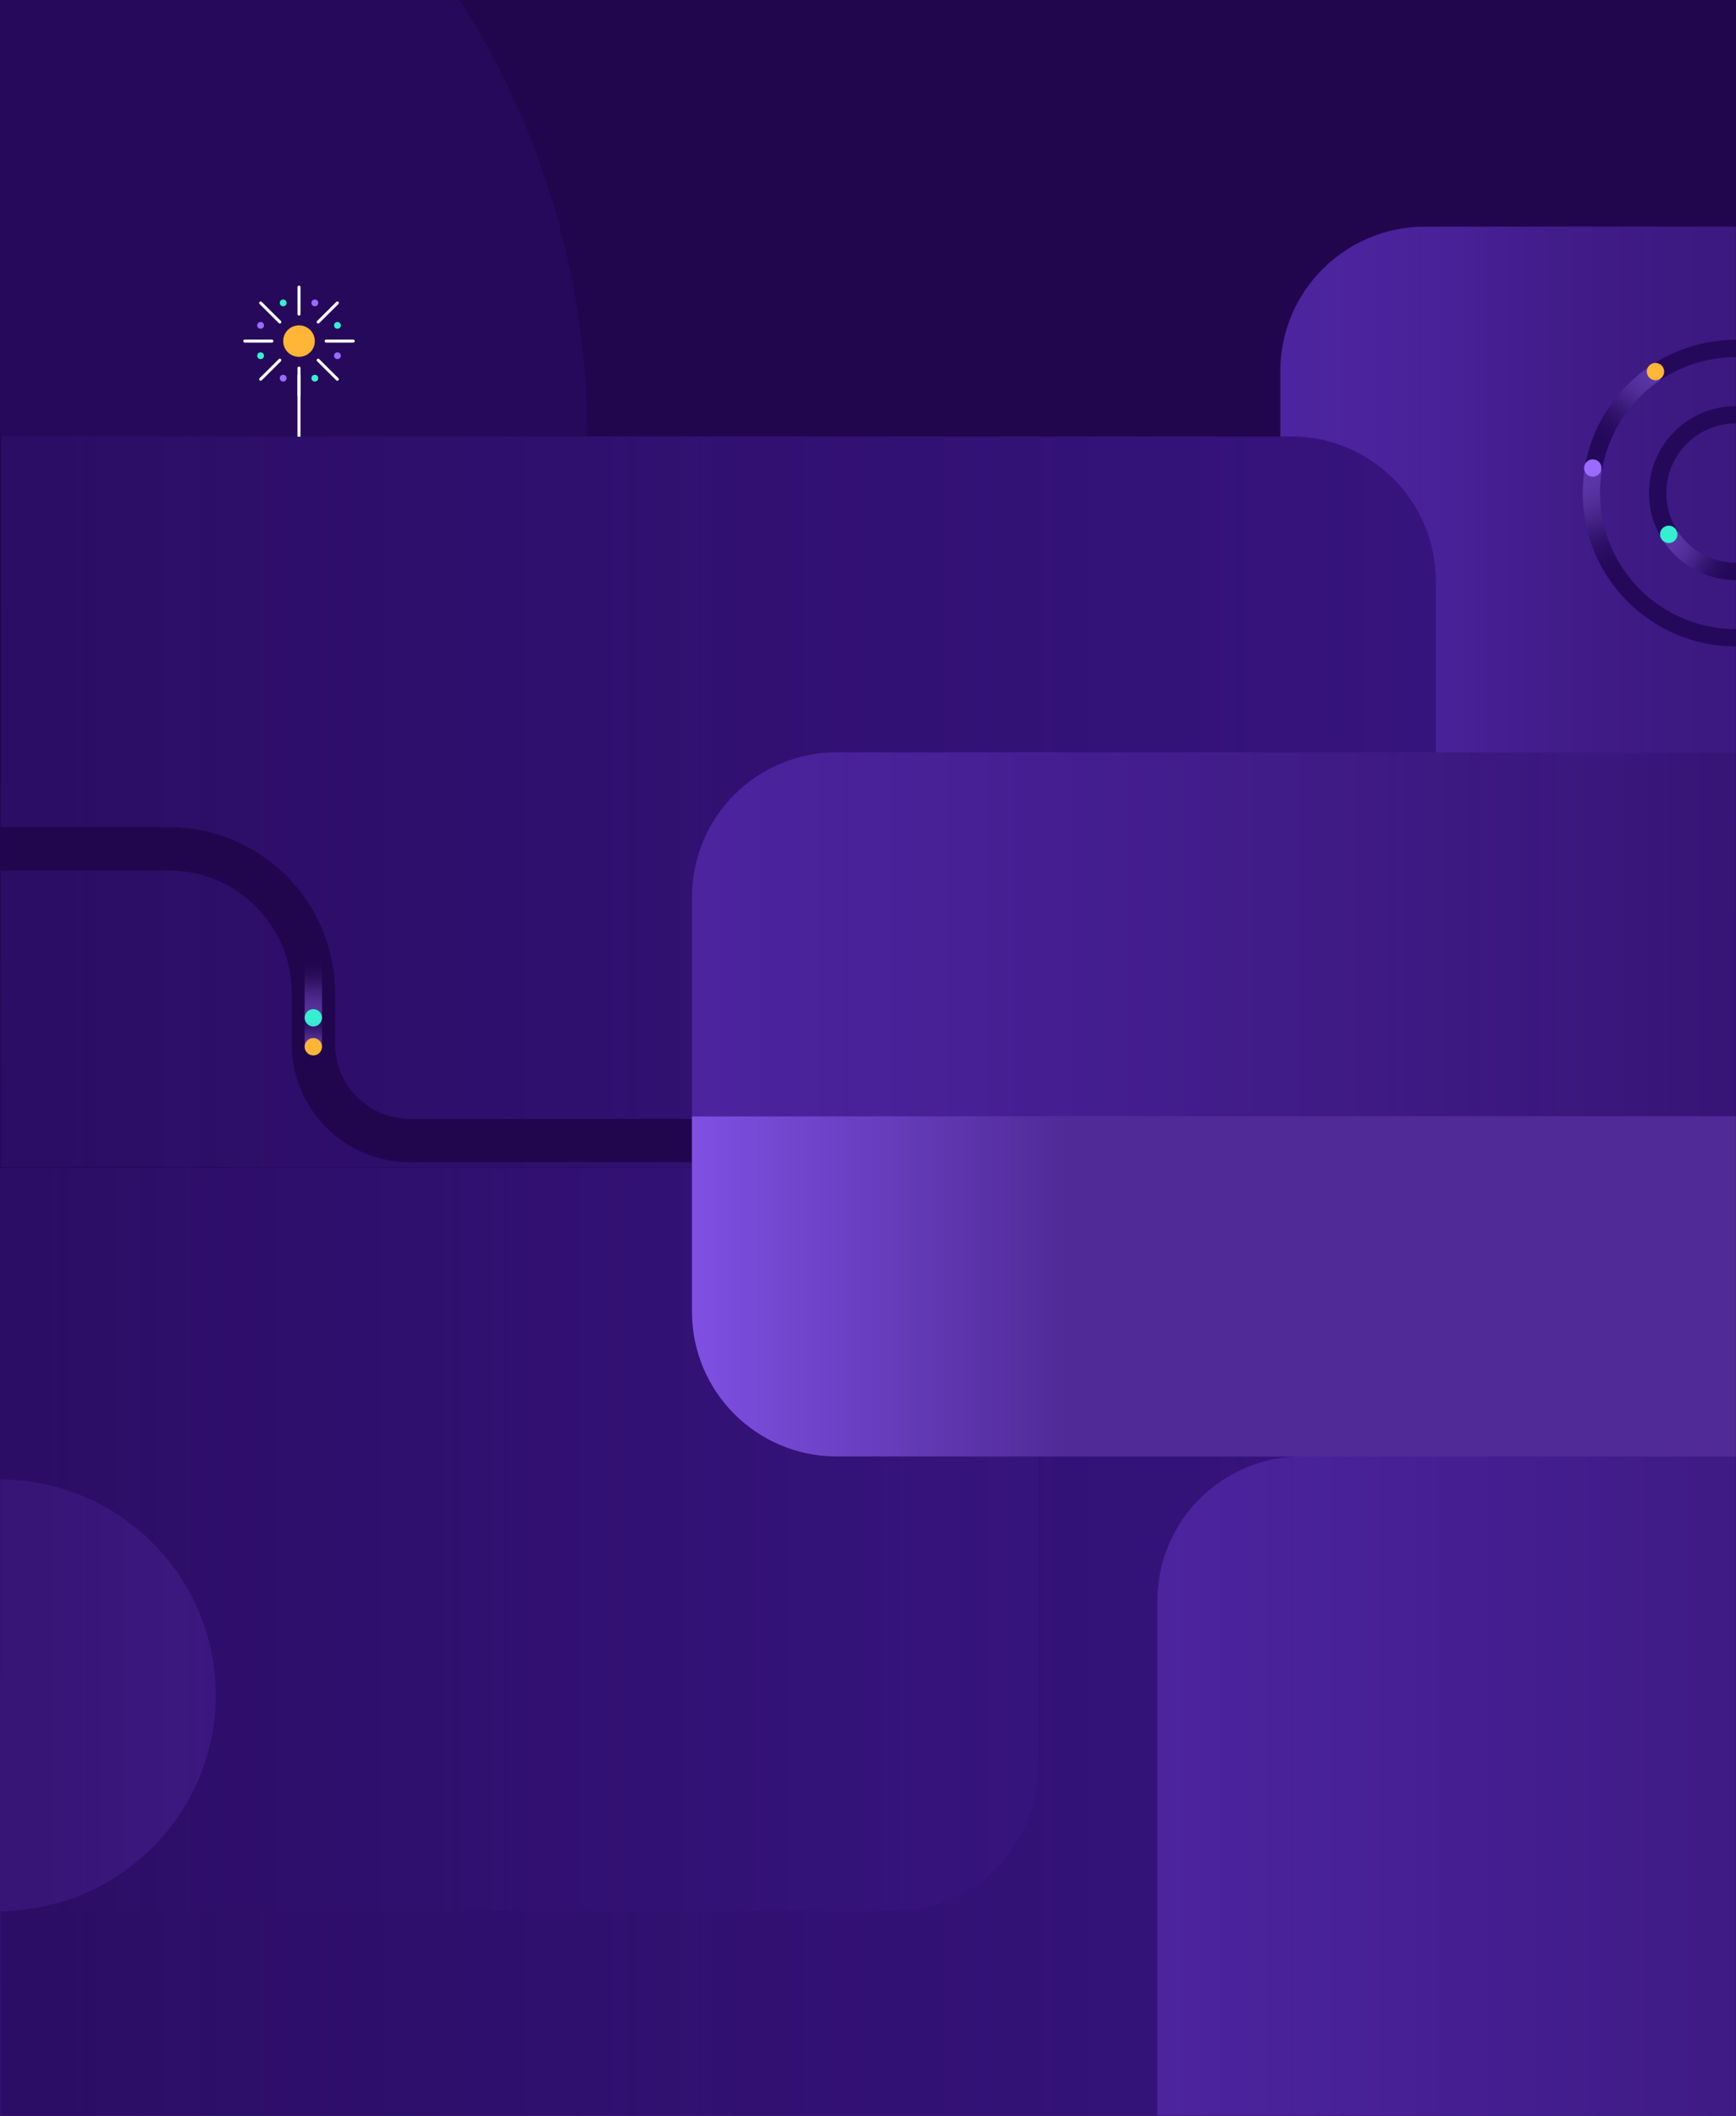 <svg id="et1WKm7C65s1" xmlns="http://www.w3.org/2000/svg" xmlns:xlink="http://www.w3.org/1999/xlink" viewBox="0 0 1600 1950" shape-rendering="geometricPrecision" text-rendering="geometricPrecision"><rect x="0" y="0" width="1600" height="1950" fill="#808080" stroke="none"/><defs><linearGradient id="et1WKm7C65s2-fill" x1="800" y1="0" x2="800" y2="2461.11" spreadMethod="pad" gradientUnits="userSpaceOnUse" gradientTransform="translate(0 0)"><stop id="et1WKm7C65s2-fill-0" offset="19.792%" stop-color="#21064e"/><stop id="et1WKm7C65s2-fill-1" offset="100%" stop-color="#36147d"/></linearGradient><linearGradient id="et1WKm7C65s7-fill" x1="1600" y1="462.222" x2="1180" y2="462.222" spreadMethod="pad" gradientUnits="userSpaceOnUse" gradientTransform="translate(0 0)"><stop id="et1WKm7C65s7-fill-0" offset="0%" stop-color="#21064e"/><stop id="et1WKm7C65s7-fill-1" offset="6.667%" stop-color="rgba(33,6,78,0.991)"/><stop id="et1WKm7C65s7-fill-2" offset="13.333%" stop-color="rgba(33,6,78,0.964)"/><stop id="et1WKm7C65s7-fill-3" offset="20%" stop-color="rgba(33,6,78,0.918)"/><stop id="et1WKm7C65s7-fill-4" offset="26.667%" stop-color="rgba(33,6,78,0.853)"/><stop id="et1WKm7C65s7-fill-5" offset="33.333%" stop-color="rgba(33,6,78,0.768)"/><stop id="et1WKm7C65s7-fill-6" offset="40%" stop-color="rgba(33,6,78,0.668)"/><stop id="et1WKm7C65s7-fill-7" offset="46.667%" stop-color="rgba(33,6,78,0.557)"/><stop id="et1WKm7C65s7-fill-8" offset="53.333%" stop-color="rgba(33,6,78,0.443)"/><stop id="et1WKm7C65s7-fill-9" offset="60%" stop-color="rgba(33,6,78,0.332)"/><stop id="et1WKm7C65s7-fill-10" offset="66.667%" stop-color="rgba(33,6,78,0.232)"/><stop id="et1WKm7C65s7-fill-11" offset="73.333%" stop-color="rgba(33,6,78,0.147)"/><stop id="et1WKm7C65s7-fill-12" offset="80%" stop-color="rgba(33,6,78,0.082)"/><stop id="et1WKm7C65s7-fill-13" offset="86.667%" stop-color="rgba(33,6,78,0.036)"/><stop id="et1WKm7C65s7-fill-14" offset="93.333%" stop-color="rgba(33,6,78,0.01)"/><stop id="et1WKm7C65s7-fill-15" offset="100%" stop-color="rgba(33,6,78,0)"/></linearGradient><linearGradient id="et1WKm7C65s9-stroke" x1="1527.22" y1="343.333" x2="1477.78" y2="406.667" spreadMethod="pad" gradientUnits="userSpaceOnUse" gradientTransform="translate(0 0)"><stop id="et1WKm7C65s9-stroke-0" offset="0%" stop-color="#9b6aff"/><stop id="et1WKm7C65s9-stroke-1" offset="6.667%" stop-color="rgba(155,106,255,0.991)"/><stop id="et1WKm7C65s9-stroke-2" offset="13.333%" stop-color="rgba(155,106,255,0.964)"/><stop id="et1WKm7C65s9-stroke-3" offset="20%" stop-color="rgba(155,106,255,0.918)"/><stop id="et1WKm7C65s9-stroke-4" offset="26.667%" stop-color="rgba(155,106,255,0.853)"/><stop id="et1WKm7C65s9-stroke-5" offset="33.333%" stop-color="rgba(155,106,255,0.768)"/><stop id="et1WKm7C65s9-stroke-6" offset="40%" stop-color="rgba(155,106,255,0.668)"/><stop id="et1WKm7C65s9-stroke-7" offset="46.667%" stop-color="rgba(155,106,255,0.557)"/><stop id="et1WKm7C65s9-stroke-8" offset="53.333%" stop-color="rgba(155,106,255,0.443)"/><stop id="et1WKm7C65s9-stroke-9" offset="60%" stop-color="rgba(155,106,255,0.332)"/><stop id="et1WKm7C65s9-stroke-10" offset="66.667%" stop-color="rgba(155,106,255,0.232)"/><stop id="et1WKm7C65s9-stroke-11" offset="73.333%" stop-color="rgba(155,106,255,0.147)"/><stop id="et1WKm7C65s9-stroke-12" offset="80%" stop-color="rgba(155,106,255,0.082)"/><stop id="et1WKm7C65s9-stroke-13" offset="86.667%" stop-color="rgba(155,106,255,0.036)"/><stop id="et1WKm7C65s9-stroke-14" offset="93.333%" stop-color="rgba(155,106,255,0.01)"/><stop id="et1WKm7C65s9-stroke-15" offset="100%" stop-color="rgba(155,106,255,0)"/></linearGradient><linearGradient id="et1WKm7C65s10-stroke" x1="1466.67" y1="436.667" x2="1497.22" y2="520.556" spreadMethod="pad" gradientUnits="userSpaceOnUse" gradientTransform="translate(0 0)"><stop id="et1WKm7C65s10-stroke-0" offset="0%" stop-color="#9b6aff"/><stop id="et1WKm7C65s10-stroke-1" offset="6.667%" stop-color="rgba(155,106,255,0.991)"/><stop id="et1WKm7C65s10-stroke-2" offset="13.333%" stop-color="rgba(155,106,255,0.964)"/><stop id="et1WKm7C65s10-stroke-3" offset="20%" stop-color="rgba(155,106,255,0.918)"/><stop id="et1WKm7C65s10-stroke-4" offset="26.667%" stop-color="rgba(155,106,255,0.853)"/><stop id="et1WKm7C65s10-stroke-5" offset="33.333%" stop-color="rgba(155,106,255,0.768)"/><stop id="et1WKm7C65s10-stroke-6" offset="40%" stop-color="rgba(155,106,255,0.668)"/><stop id="et1WKm7C65s10-stroke-7" offset="46.667%" stop-color="rgba(155,106,255,0.557)"/><stop id="et1WKm7C65s10-stroke-8" offset="53.333%" stop-color="rgba(155,106,255,0.443)"/><stop id="et1WKm7C65s10-stroke-9" offset="60%" stop-color="rgba(155,106,255,0.332)"/><stop id="et1WKm7C65s10-stroke-10" offset="66.667%" stop-color="rgba(155,106,255,0.232)"/><stop id="et1WKm7C65s10-stroke-11" offset="73.333%" stop-color="rgba(155,106,255,0.147)"/><stop id="et1WKm7C65s10-stroke-12" offset="80%" stop-color="rgba(155,106,255,0.082)"/><stop id="et1WKm7C65s10-stroke-13" offset="86.667%" stop-color="rgba(155,106,255,0.036)"/><stop id="et1WKm7C65s10-stroke-14" offset="93.333%" stop-color="rgba(155,106,255,0.01)"/><stop id="et1WKm7C65s10-stroke-15" offset="100%" stop-color="rgba(155,106,255,0)"/></linearGradient><linearGradient id="et1WKm7C65s12-stroke" x1="1540" y1="494.444" x2="1594.44" y2="530" spreadMethod="pad" gradientUnits="userSpaceOnUse" gradientTransform="translate(0 0)"><stop id="et1WKm7C65s12-stroke-0" offset="0%" stop-color="#9b6aff"/><stop id="et1WKm7C65s12-stroke-1" offset="6.667%" stop-color="rgba(155,106,255,0.991)"/><stop id="et1WKm7C65s12-stroke-2" offset="13.333%" stop-color="rgba(155,106,255,0.964)"/><stop id="et1WKm7C65s12-stroke-3" offset="20%" stop-color="rgba(155,106,255,0.918)"/><stop id="et1WKm7C65s12-stroke-4" offset="26.667%" stop-color="rgba(155,106,255,0.853)"/><stop id="et1WKm7C65s12-stroke-5" offset="33.333%" stop-color="rgba(155,106,255,0.768)"/><stop id="et1WKm7C65s12-stroke-6" offset="40%" stop-color="rgba(155,106,255,0.668)"/><stop id="et1WKm7C65s12-stroke-7" offset="46.667%" stop-color="rgba(155,106,255,0.557)"/><stop id="et1WKm7C65s12-stroke-8" offset="53.333%" stop-color="rgba(155,106,255,0.443)"/><stop id="et1WKm7C65s12-stroke-9" offset="60%" stop-color="rgba(155,106,255,0.332)"/><stop id="et1WKm7C65s12-stroke-10" offset="66.667%" stop-color="rgba(155,106,255,0.232)"/><stop id="et1WKm7C65s12-stroke-11" offset="73.333%" stop-color="rgba(155,106,255,0.147)"/><stop id="et1WKm7C65s12-stroke-12" offset="80%" stop-color="rgba(155,106,255,0.082)"/><stop id="et1WKm7C65s12-stroke-13" offset="86.667%" stop-color="rgba(155,106,255,0.036)"/><stop id="et1WKm7C65s12-stroke-14" offset="93.333%" stop-color="rgba(155,106,255,0.01)"/><stop id="et1WKm7C65s12-stroke-15" offset="100%" stop-color="rgba(155,106,255,0)"/></linearGradient><linearGradient id="et1WKm7C65s19-fill" x1="1.11" y1="1237.22" x2="1323.33" y2="1237.22" spreadMethod="pad" gradientUnits="userSpaceOnUse" gradientTransform="translate(0 0)"><stop id="et1WKm7C65s19-fill-0" offset="0%" stop-color="#21064e"/><stop id="et1WKm7C65s19-fill-1" offset="100%" stop-color="rgba(33,6,78,0)"/></linearGradient><linearGradient id="et1WKm7C65s22-fill" x1="1598.89" y1="987.778" x2="943.332" y2="987.778" spreadMethod="pad" gradientUnits="userSpaceOnUse" gradientTransform="translate(0 0)"><stop id="et1WKm7C65s22-fill-0" offset="0%" stop-color="#21064e"/><stop id="et1WKm7C65s22-fill-1" offset="100%" stop-color="rgba(33,6,78,0)"/></linearGradient><linearGradient id="et1WKm7C65s24-fill" x1="55.556" y1="6" x2="0" y2="6" spreadMethod="pad" gradientUnits="userSpaceOnUse" gradientTransform="translate(0 0)"><stop id="et1WKm7C65s24-fill-0" offset="0%" stop-color="#9b6aff"/><stop id="et1WKm7C65s24-fill-1" offset="6.667%" stop-color="rgba(155,106,255,0.991)"/><stop id="et1WKm7C65s24-fill-2" offset="13.333%" stop-color="rgba(155,106,255,0.964)"/><stop id="et1WKm7C65s24-fill-3" offset="20%" stop-color="rgba(155,106,255,0.918)"/><stop id="et1WKm7C65s24-fill-4" offset="26.667%" stop-color="rgba(155,106,255,0.853)"/><stop id="et1WKm7C65s24-fill-5" offset="33.333%" stop-color="rgba(155,106,255,0.768)"/><stop id="et1WKm7C65s24-fill-6" offset="40%" stop-color="rgba(155,106,255,0.668)"/><stop id="et1WKm7C65s24-fill-7" offset="46.667%" stop-color="rgba(155,106,255,0.557)"/><stop id="et1WKm7C65s24-fill-8" offset="53.333%" stop-color="rgba(155,106,255,0.443)"/><stop id="et1WKm7C65s24-fill-9" offset="60%" stop-color="rgba(155,106,255,0.332)"/><stop id="et1WKm7C65s24-fill-10" offset="66.667%" stop-color="rgba(155,106,255,0.232)"/><stop id="et1WKm7C65s24-fill-11" offset="73.333%" stop-color="rgba(155,106,255,0.147)"/><stop id="et1WKm7C65s24-fill-12" offset="80%" stop-color="rgba(155,106,255,0.082)"/><stop id="et1WKm7C65s24-fill-13" offset="86.667%" stop-color="rgba(155,106,255,0.036)"/><stop id="et1WKm7C65s24-fill-14" offset="93.333%" stop-color="rgba(155,106,255,0.01)"/><stop id="et1WKm7C65s24-fill-15" offset="100%" stop-color="rgba(155,106,255,0)"/></linearGradient><linearGradient id="et1WKm7C65s26-fill" x1="31.111" y1="6" x2="0" y2="6" spreadMethod="pad" gradientUnits="userSpaceOnUse" gradientTransform="translate(0 0)"><stop id="et1WKm7C65s26-fill-0" offset="0%" stop-color="#9b6aff"/><stop id="et1WKm7C65s26-fill-1" offset="6.667%" stop-color="rgba(155,106,255,0.991)"/><stop id="et1WKm7C65s26-fill-2" offset="13.333%" stop-color="rgba(155,106,255,0.964)"/><stop id="et1WKm7C65s26-fill-3" offset="20%" stop-color="rgba(155,106,255,0.918)"/><stop id="et1WKm7C65s26-fill-4" offset="26.667%" stop-color="rgba(155,106,255,0.853)"/><stop id="et1WKm7C65s26-fill-5" offset="33.333%" stop-color="rgba(155,106,255,0.768)"/><stop id="et1WKm7C65s26-fill-6" offset="40%" stop-color="rgba(155,106,255,0.668)"/><stop id="et1WKm7C65s26-fill-7" offset="46.667%" stop-color="rgba(155,106,255,0.557)"/><stop id="et1WKm7C65s26-fill-8" offset="53.333%" stop-color="rgba(155,106,255,0.443)"/><stop id="et1WKm7C65s26-fill-9" offset="60%" stop-color="rgba(155,106,255,0.332)"/><stop id="et1WKm7C65s26-fill-10" offset="66.667%" stop-color="rgba(155,106,255,0.232)"/><stop id="et1WKm7C65s26-fill-11" offset="73.333%" stop-color="rgba(155,106,255,0.147)"/><stop id="et1WKm7C65s26-fill-12" offset="80%" stop-color="rgba(155,106,255,0.082)"/><stop id="et1WKm7C65s26-fill-13" offset="86.667%" stop-color="rgba(155,106,255,0.036)"/><stop id="et1WKm7C65s26-fill-14" offset="93.333%" stop-color="rgba(155,106,255,0.01)"/><stop id="et1WKm7C65s26-fill-15" offset="100%" stop-color="rgba(155,106,255,0)"/></linearGradient><linearGradient id="et1WKm7C65s29-fill" x1="1614.44" y1="885" x2="637.777" y2="885" spreadMethod="pad" gradientUnits="userSpaceOnUse" gradientTransform="translate(0 0)"><stop id="et1WKm7C65s29-fill-0" offset="0%" stop-color="#21064e"/><stop id="et1WKm7C65s29-fill-1" offset="100%" stop-color="rgba(33,6,78,0)"/></linearGradient><linearGradient id="et1WKm7C65s34-fill" x1="-1.11" y1="1418.33" x2="956.668" y2="1418.33" spreadMethod="pad" gradientUnits="userSpaceOnUse" gradientTransform="translate(0 0)"><stop id="et1WKm7C65s34-fill-0" offset="0%" stop-color="#21064e"/><stop id="et1WKm7C65s34-fill-1" offset="100%" stop-color="rgba(33,6,78,0)"/></linearGradient><linearGradient id="et1WKm7C65s38-fill" x1="1918.89" y1="1647.22" x2="1066.67" y2="1647.22" spreadMethod="pad" gradientUnits="userSpaceOnUse" gradientTransform="translate(0 0)"><stop id="et1WKm7C65s38-fill-0" offset="0%" stop-color="#21064e"/><stop id="et1WKm7C65s38-fill-1" offset="100%" stop-color="rgba(33,6,78,0)"/></linearGradient><linearGradient id="et1WKm7C65s40-fill" x1="1614.44" y1="1185.56" x2="637.777" y2="1185.56" spreadMethod="pad" gradientUnits="userSpaceOnUse" gradientTransform="translate(0 0)"><stop id="et1WKm7C65s40-fill-0" offset="64.583%" stop-color="#21064e"/><stop id="et1WKm7C65s40-fill-1" offset="100%" stop-color="rgba(33,6,78,0)"/></linearGradient></defs><rect width="1600" height="2461.11" rx="0" ry="0" fill="url(#et1WKm7C65s2-fill)"/><g mask="url(#et1WKm7C65s41)"><g><path d="M-200.557,-342.222c-409.612,0-741.667,333.299-741.667,744.444h1483.333c0-411.145-332.055-744.444-741.666-744.444Z" fill="#36147d" fill-opacity="0.27"/><path d="M1600,208.889h-286.67c-73.63,0-133.33,59.695-133.33,133.333v373.334h420v-506.667Z" fill="#4c249f"/><path d="M1180,342.222c0-73.638,59.7-133.333,133.33-133.333h286.67v506.667h-420v-373.334Z" fill="url(#et1WKm7C65s7-fill)" fill-opacity="0.37"/><circle r="133.333" transform="translate(1600 454.444)" fill="none" stroke="#24095b" stroke-width="16"/><path d="M1733.33,454.444c0,73.638-59.69,133.334-133.33,133.334s-133.33-59.696-133.33-133.334c0-46.308,23.61-87.102,59.44-111.004" fill="none" stroke="url(#et1WKm7C65s9-stroke)" stroke-width="16" stroke-opacity="0.46"/><path d="M1733.33,454.444c0,73.638-59.69,133.334-133.33,133.334s-133.33-59.696-133.33-133.334c0-7.571.63-14.995,1.84-22.222" fill="none" stroke="url(#et1WKm7C65s10-stroke)" stroke-width="16" stroke-opacity="0.46"/><circle r="72.222" transform="translate(1600 454.444)" fill="none" stroke="#24095b" stroke-width="16"/><path d="M1600,382.222c39.88,0,72.22,32.335,72.22,72.222c0,39.888-32.34,72.223-72.22,72.223-25.33,0-47.62-13.042-60.51-32.778" fill="none" stroke="url(#et1WKm7C65s12-stroke)" stroke-width="16" stroke-opacity="0.46"/><circle r="8" transform="translate(1538 492.444)" fill="#35f0d0"/><circle r="8" transform="translate(1525.78 342.444)" fill="#ffb636"/><circle r="8" transform="translate(1468 431.333)" fill="#9b6aff"/><g clip-path="url(#et1WKm7C65s20)"><g><path d="M1.109,402.222h1188.891c73.64,0,133.33,59.696,133.33,133.333v1536.665h-1322.221v-1669.998Z" fill="#36147d"/><path d="M1323.33,535.556c0-73.638-59.69-133.334-133.33-133.334h-1188.89v1669.998h1322.22v-1536.664Z" fill="url(#et1WKm7C65s19-fill)" fill-opacity="0.51"/></g><clipPath id="et1WKm7C65s20"><path d="M1.109,402.222h1233.331c49.09,0,88.89,39.797,88.89,88.889v1492.219c0,49.1-39.8,88.89-88.89,88.89h-1144.442c-49.092,0-88.889-39.79-88.889-88.89v-1581.108Z" fill="#fff"/></clipPath></g><path d="M943.332,865.555c0-73.638,59.698-133.333,133.338-133.333h522.22v511.108h-655.558v-377.775Z" fill="url(#et1WKm7C65s22-fill)" fill-opacity="0.51"/><path d="M668.332,1051.11h-290.556c-49.092,0-88.888-39.8-88.888-88.888v-46.667c0-73.637-59.696-133.333-133.334-133.333h-366.666" fill="none" stroke="#21064e" stroke-width="40"/><rect width="55.556" height="16" rx="0" ry="0" transform="matrix(0 1-1 0 296.777 883.333)" fill="url(#et1WKm7C65s24-fill)" fill-opacity="0.46"/><circle r="8" transform="matrix(0 1-1 0 288.78 938)" fill="#35f0d0"/><rect width="31.111" height="16" rx="0" ry="0" transform="matrix(0 1-1 0 296.776 934.444)" fill="url(#et1WKm7C65s26-fill)" fill-opacity="0.46"/><circle r="8" transform="matrix(0 1-1 0 288.773 964.667)" fill="#ffb636"/><path d="M637.777,826.667c0-73.638,59.696-133.334,133.334-133.334h843.329v383.337h-976.663v-250.003Z" fill="#4c249f"/><path d="M637.777,826.667c0-73.638,59.696-133.334,133.334-133.334h843.329v383.337h-976.663v-250.003Z" fill="url(#et1WKm7C65s29-fill)" fill-opacity="0.51"/><g clip-path="url(#et1WKm7C65s35)"><g><path d="M-1.109,1761.11h824.444c73.638,0,133.333-59.69,133.333-133.33v-551.11h-957.777v684.44Z" fill="#36147d"/><path d="M198.891,1562.22c0,109.85-89.543,198.89-200,198.89l-0-397.78c110.457,0,200,89.05,200,198.89Z" fill="#4c249f"/><path d="M956.668,1627.78c0,73.64-59.695,133.33-133.333,133.33h-824.445v-685.55h957.778v552.22Z" fill="url(#et1WKm7C65s34-fill)" fill-opacity="0.51"/></g><clipPath id="et1WKm7C65s35"><rect width="1054.44" height="685.556" rx="0" ry="0" transform="matrix(1 0 0-1-1.109 1761.11)" fill="#fff"/></clipPath></g><path d="M1918.89,1342.22h-718.89c-73.64,0-133.33,59.7-133.33,133.34v476.66h852.22v-610Z" fill="#4c249f"/><path d="M1066.67,1475.56c0-73.64,59.69-133.34,133.33-133.34h718.89v610h-852.22v-476.66Z" fill="url(#et1WKm7C65s38-fill)" fill-opacity="0.51"/><path d="M637.777,1208.89c0,73.64,59.696,133.33,133.334,133.33h843.329v-313.33h-976.663v180Z" fill="#8050e3"/><path d="M637.777,1208.89c0,73.64,59.696,133.33,133.334,133.33h843.329v-313.33h-976.663v180Z" fill="url(#et1WKm7C65s40-fill)" fill-opacity="0.51"/></g><mask id="et1WKm7C65s41" mask-type="alpha" x="-150%" y="-150%" height="400%" width="400%"><rect width="1600" height="1950" rx="0" ry="0" fill="#d9d9d9"/></mask></g><line x1="275.577" y1="345.434" x2="275.577" y2="402.413" fill="none" stroke="#fff" stroke-width="2.763"/><path d="M275.586,339.219v24.863" fill="none" stroke="#fff" stroke-width="2.763" stroke-linecap="round"/><path d="M275.586,264.629v24.863" fill="none" stroke="#fff" stroke-width="2.763" stroke-linecap="round"/><path d="M300.59,314.355h24.999" fill="none" stroke="#fff" stroke-width="2.763" stroke-linecap="round"/><path d="M225.586,314.355h24.999" fill="none" stroke="#fff" stroke-width="2.763" stroke-linecap="round"/><path d="M293.258,331.937l17.677,17.581" fill="none" stroke="#fff" stroke-width="2.763" stroke-linecap="round"/><path d="M240.23,279.193l17.678,17.581" fill="none" stroke="#fff" stroke-width="2.763" stroke-linecap="round"/><path d="M293.258,296.774l17.677-17.581" fill="none" stroke="#fff" stroke-width="2.763" stroke-linecap="round"/><path d="M240.23,349.518l17.678-17.581" fill="none" stroke="#fff" stroke-width="2.763" stroke-linecap="round"/><ellipse rx="14.583" ry="14.504" transform="translate(275.583 314.355)" fill="#ffb636"/><ellipse rx="3.125" ry="3.108" transform="translate(261.004 279.132)" fill="#35f0d0"/><ellipse rx="3.125" ry="3.108" transform="translate(290.172 279.132)" fill="#9b6aff"/><ellipse rx="3.125" ry="3.108" transform="translate(311.004 299.852)" fill="#35f0d0"/><ellipse rx="3.125" ry="3.108" transform="translate(240.172 299.852)" fill="#9b6aff"/><ellipse rx="3.125" ry="3.108" transform="translate(311.004 327.823)" fill="#9b6aff"/><ellipse rx="3.125" ry="3.108" transform="translate(240.172 327.823)" fill="#35f0d0"/><ellipse rx="3.125" ry="3.108" transform="translate(290.172 348.542)" fill="#35f0d0"/><ellipse rx="3.125" ry="3.108" transform="translate(261.004 348.542)" fill="#9b6aff"/></svg>
